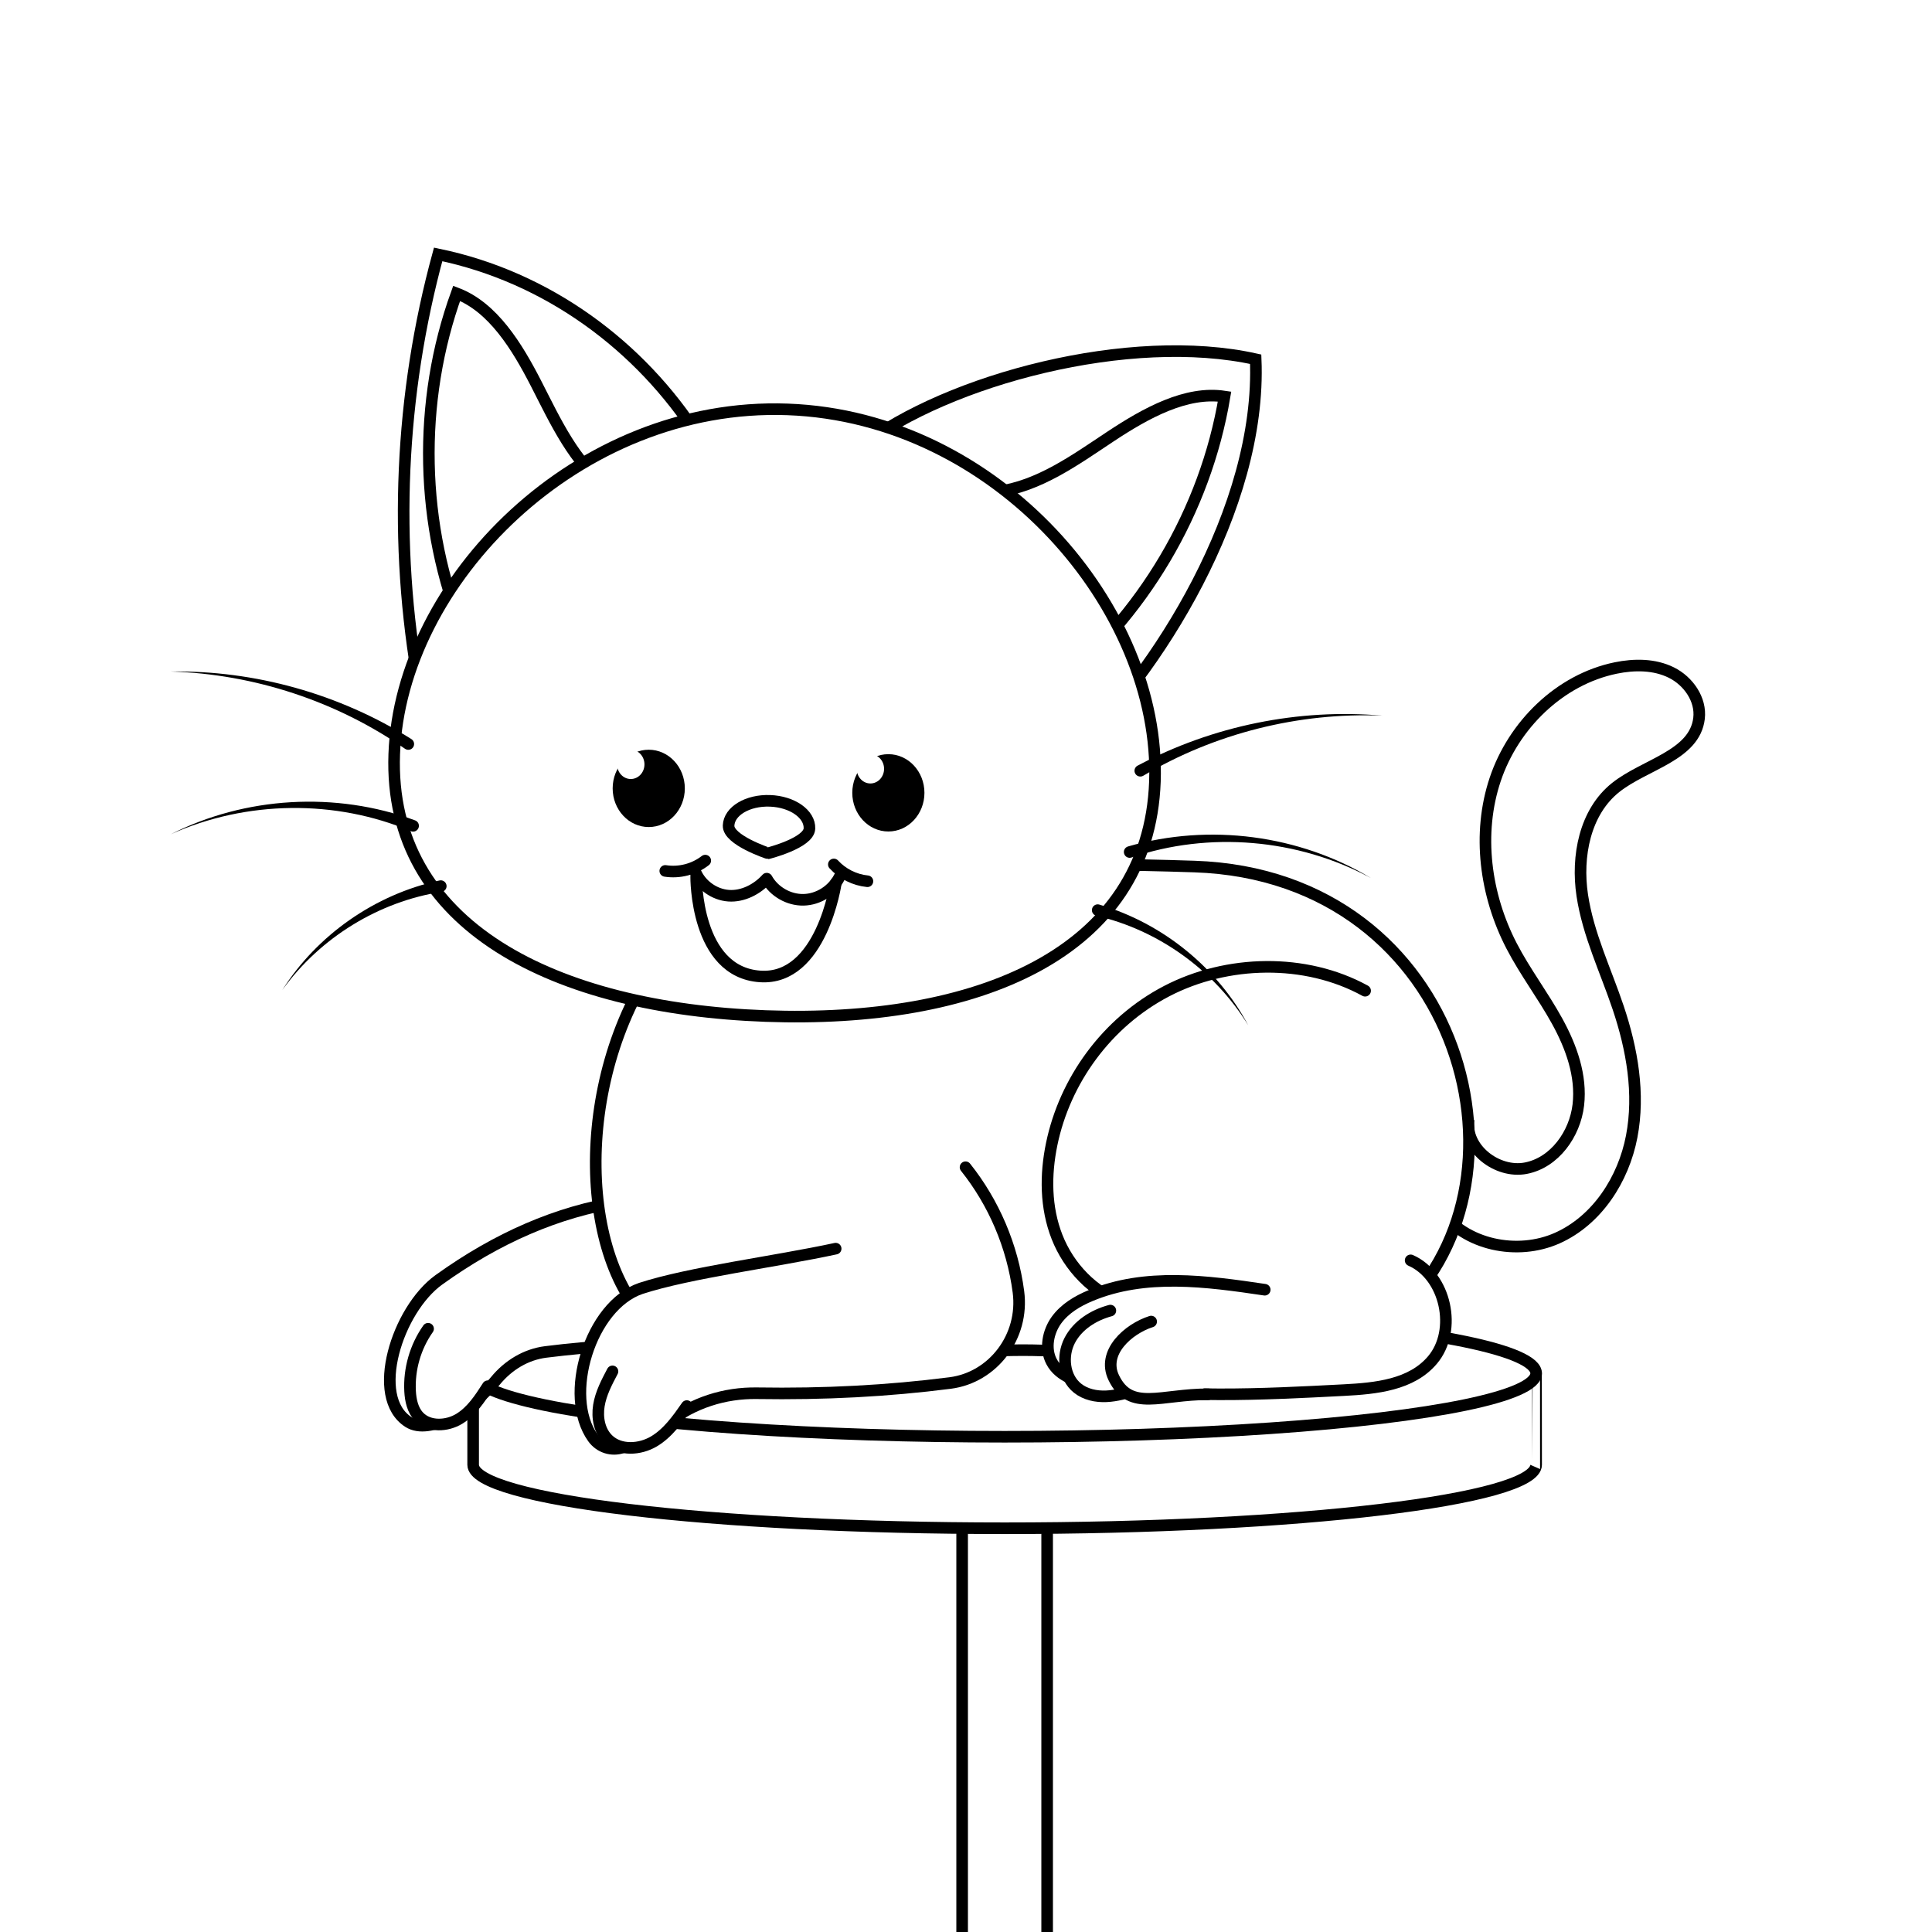 <?xml version="1.0" encoding="utf-8"?>
<!-- Generator: Adobe Illustrator 27.5.0, SVG Export Plug-In . SVG Version: 6.00 Build 0)  -->
<svg version="1.1" xmlns="http://www.w3.org/2000/svg" xmlns:xlink="http://www.w3.org/1999/xlink" x="0px" y="0px"
	 viewBox="0 0 500 500" style="enable-background:new 0 0 500 500;" xml:space="preserve">
<g id="BACKGROUND">
	<rect style="fill:#FFFFFF;" width="500" height="500"/>
</g>
<g id="OBJECTS">
	<g>
		<defs>
			<rect id="SVGID_1_" width="500" height="500"/>
		</defs>
		<clipPath id="SVGID_00000047036984465162847430000015335037495018172602_">
			<use xlink:href="#SVGID_1_"  style="overflow:visible;"/>
		</clipPath>
		<g style="clip-path:url(#SVGID_00000047036984465162847430000015335037495018172602_);">
			<g>
				
					<rect x="249" y="314.36" style="fill:#FFFFFF;stroke:#000000;stroke-width:3;stroke-linecap:round;stroke-linejoin:round;stroke-miterlimit:10;" width="22" height="197"/>
				<g>
					
						<path style="fill:#FFFFFF;stroke:#000000;stroke-width:3;stroke-linecap:round;stroke-linejoin:round;stroke-miterlimit:10;" d="
						M397.55,379.09c0,9.07-61.58,16.42-137.55,16.42s-137.55-7.35-137.55-16.42c0-0.35,0-23.67,0-23.67h275.09
						C397.55,355.41,397.55,378.73,397.55,379.09z"/>
					
						<ellipse style="fill:#FFFFFF;stroke:#000000;stroke-width:3;stroke-miterlimit:10;" cx="260" cy="355.41" rx="137.55" ry="16.42"/>
				</g>
			</g>
			<g>
				<g>
					<g>
						<path style="fill:#FFFFFF;stroke:#000000;stroke-width:3;stroke-linecap:round;stroke-miterlimit:10;" d="M160.61,311
							c-16.43,2.6-31.95,9.38-47.02,20.21c-10.75,7.73-17.99,30.4-7.86,36.82c5.38,3.41,16.24-3.02,22.45-10.63
							c3.34-4.09,7.94-6.88,13.05-7.52c12.34-1.55,24.77-2.24,37.19-2.08C176.41,334.52,170.67,321.89,160.61,311z"/>
						<path style="fill:#FFFFFF;stroke:#000000;stroke-width:3;stroke-linecap:round;stroke-miterlimit:10;" d="M110.79,343.88
							c-3.29,4.66-4.96,10.45-4.66,16.15c0.13,2.39,0.66,4.9,2.32,6.62c2.61,2.71,7.22,2.48,10.43,0.52
							c3.21-1.97,5.34-5.25,7.37-8.42"/>
					</g>
					<path style="fill:#FFFFFF;stroke:#000000;stroke-width:3;stroke-linecap:round;stroke-miterlimit:10;" d="M380.09,289.68
						c-1.13,7.5,7.33,14.08,14.78,12.65c7.45-1.43,12.72-8.82,13.6-16.36s-1.83-15.07-5.49-21.71c-3.66-6.65-8.3-12.73-11.79-19.47
						c-6.82-13.16-8.94-29.02-4.23-43.08c4.71-14.05,16.67-25.84,31.18-28.83c4.81-0.99,10.02-1,14.42,1.19
						c4.4,2.19,7.73,6.96,7.15,11.84c-1.14,9.64-13.97,11.85-21.57,17.89c-7.99,6.35-10.17,17.82-8.65,27.92
						c1.52,10.1,6.06,19.44,9.31,29.12c3.59,10.7,5.61,22.22,3.48,33.3c-2.13,11.08-8.94,21.66-19.24,26.27
						c-10.3,4.61-23.97,1.9-30.49-7.43C375.2,304.57,377.87,296.15,380.09,289.68z"/>
					<path style="fill:#FFFFFF;stroke:#000000;stroke-width:3;stroke-miterlimit:10;" d="M236.21,351.78
						c-19.13,3.21-45.03,3.92-62.13-5.08c-22.44-11.81-27.14-58.52-7.75-92.33c39.98-27.15,72.5-32.44,142.77-30.11
						c70.18,2.33,90.64,83.5,51.28,116.66C327.09,368.96,296.39,341.7,236.21,351.78z"/>
					<g>
						<path style="fill:#FFFFFF;stroke:#000000;stroke-width:3;stroke-linecap:round;stroke-miterlimit:10;" d="M353.29,256.4
							c-15.46-8.49-35.73-8.02-51.33,0.09c-15.6,8.11-26.4,23.24-29.78,39.59c-1.65,7.98-1.62,16.42,1.39,24.07
							c3.01,7.65,9.26,14.41,17.46,17.25"/>
						<g>
							<path style="fill:#FFFFFF;stroke:#000000;stroke-width:3;stroke-linecap:round;stroke-miterlimit:10;" d="M327.31,333.78
								c-15.07-2.24-30.97-4.39-45.11,1.54c-3.35,1.4-6.63,3.33-8.81,6.35c-2.17,3.02-3,7.32-1.29,10.64
								c2.08,4.04,6.93,5.37,11.26,6.1c21.25,3.58,42.94,2.47,64.44,1.35c8.26-0.43,17.47-1.31,22.94-7.81
								c6.51-7.72,3.41-21.81-5.67-25.77"/>
							<path style="fill:#FFFFFF;stroke:#000000;stroke-width:3;stroke-linecap:round;stroke-miterlimit:10;" d="M287.36,339.18
								c-4.34,1.17-8.49,3.77-10.54,7.77c-2.05,4-1.48,9.47,2.02,12.29c2.07,1.67,4.84,2.24,7.49,2.12
								c2.65-0.12,5.23-0.87,7.77-1.62"/>
							<path style="fill:#FFFFFF;stroke:#000000;stroke-width:3;stroke-linecap:round;stroke-miterlimit:10;" d="M297.92,342.02
								c-5.94,1.89-12.83,8-9.68,14.53c4.28,8.88,12.16,4.25,24.44,4.29"/>
						</g>
					</g>
					<g>
						<path style="fill:#FFFFFF;stroke:#000000;stroke-width:3;stroke-linecap:round;stroke-miterlimit:10;" d="M249.88,302.08
							c7.31,9.16,12.14,20.41,13.69,32.25c1.51,11.57-6.55,22.16-17.66,23.59c-16.06,2.06-32.53,2.93-50.05,2.65
							c-8.3-0.13-16.53,2.45-23.15,7.71c-3.5,2.78-7.48,4.92-11.58,6.32c-2.82,0.96-5.91-0.01-7.68-2.48
							c-7.81-10.91-0.7-34.21,12.4-38.68c12.66-4.12,34.61-6.88,50.42-10.29"/>
						<path style="fill:#FFFFFF;stroke:#000000;stroke-width:3;stroke-linecap:round;stroke-miterlimit:10;" d="M158.51,354.91
							c-1.49,2.82-3.01,5.7-3.52,8.85c-0.51,3.15,0.14,6.66,2.46,8.85c3.06,2.89,8.13,2.58,11.76,0.44
							c3.62-2.14,6.14-5.71,8.54-9.16"/>
					</g>
				</g>
				<g>
					<g>
						<path style="fill:#FFFFFF;stroke:#000000;stroke-width:3;stroke-miterlimit:10;" d="M222.71,115.59
							c22.75-17.45,69.78-29.86,102.26-22.62c1.61,38.46-25.78,81.65-47.89,102.21"/>
						<path style="fill:#FFFFFF;stroke:#000000;stroke-width:3;stroke-miterlimit:10;" d="M257.96,127.29
							c10.93-1.43,20.26-8.24,29.45-14.33c9.19-6.08,19.59-11.84,29.5-10.33c-4.94,29.57-21.24,57.09-44.78,75.65
							C270.87,161.62,266.29,145.21,257.96,127.29z"/>
					</g>
					<g>
						<path style="fill:#FFFFFF;stroke:#000000;stroke-width:3;stroke-miterlimit:10;" d="M180.78,113.08
							c-15.09-23.67-39.21-41.42-67.39-47.24c-9.91,36.3-11.6,74.81-4.91,111.84"/>
						<path style="fill:#FFFFFF;stroke:#000000;stroke-width:3;stroke-miterlimit:10;" d="M157.43,126.34
							c-8.81-6.61-13.6-17.13-18.62-26.94s-11.26-19.93-20.63-23.48c-10.21,28.19-9.53,60.16,1.86,87.89
							C129.32,149.91,141.37,137.86,157.43,126.34z"/>
					</g>
					<path style="fill:#FFFFFF;stroke:#000000;stroke-width:3;stroke-miterlimit:10;" d="M102.03,195.15
						c1.62-44.68,47.43-91.17,101.79-89.2c54.36,1.97,96.68,51.66,95.07,96.34c-1.62,44.68-46.39,62.63-100.75,60.66
						C143.77,260.97,100.41,239.83,102.03,195.15z"/>
					<g>
						<g>
							<path d="M104.81,193.78c-17.58-12.23-38.9-19.32-60.6-19.99c21.71-0.33,43.63,5.77,62.26,17.49c0.7,0.44,0.91,1.37,0.47,2.07
								c-0.44,0.7-1.37,0.91-2.07,0.47C104.86,193.81,104.83,193.79,104.81,193.78z"/>
						</g>
						<g>
							<path d="M106.33,215.1c-19.43-8.22-42.53-8.03-62.16,0.82c19.2-9.75,42.65-11.2,63.26-3.61c0.78,0.29,1.18,1.15,0.89,1.93
								s-1.15,1.18-1.93,0.89C106.37,215.12,106.34,215.11,106.33,215.1z"/>
						</g>
						<g>
							<path d="M114.3,230.81c-16.17,2.5-31.44,11.78-41.24,25.41c8.97-14.18,23.88-24.71,40.69-28.36
								c0.81-0.18,1.61,0.34,1.79,1.15c0.18,0.81-0.34,1.61-1.15,1.79C114.36,230.8,114.33,230.81,114.3,230.81z"/>
						</g>
					</g>
					<g>
						<g>
							<path d="M294.41,198.15c19.43-10.34,41.73-14.84,63.36-12.94c-21.7-0.9-43.47,4.62-61.89,15.55
								c-0.71,0.42-1.63,0.19-2.06-0.52c-0.43-0.71-0.19-1.63,0.52-2.06C294.37,198.17,294.39,198.16,294.41,198.15z"/>
						</g>
						<g>
							<path d="M291.94,219.06c21.11-6.09,44.39-2.94,62.84,8.17c-18.94-10.25-41.96-12.1-61.94-5.31c-0.78,0.27-1.64-0.15-1.9-0.94
								c-0.27-0.78,0.15-1.64,0.94-1.9C291.89,219.07,291.92,219.06,291.94,219.06z"/>
						</g>
						<g>
							<path d="M284.51,234.11c16.5,4.85,30.61,16.43,38.53,31.23c-8.78-14.3-23.34-24.66-39.29-28.33
								c-0.81-0.19-1.31-0.99-1.13-1.8c0.19-0.81,0.99-1.31,1.8-1.13C284.44,234.09,284.48,234.1,284.51,234.11z"/>
						</g>
					</g>
					<g>
						<path style="fill:#FFFFFF;stroke:#000000;stroke-width:3;stroke-miterlimit:10;" d="M188.559,213.662
							c0.136-3.747,4.93-6.616,10.708-6.406c5.778,0.209,10.353,3.417,10.217,7.164c-0.136,3.747-10.708,6.406-10.708,6.406
							S188.423,217.409,188.559,213.662z"/>
						<g>
							<g>
								<ellipse cx="167.894" cy="204.032" rx="9.337" ry="10.004"/>
								<path style="fill:#FFFFFF;" d="M166.785,197.819c0,2.093-1.584,3.79-3.538,3.79c-1.954,0-3.538-1.697-3.538-3.79
									s1.584-3.79,3.538-3.79C165.201,194.028,166.785,195.725,166.785,197.819z"/>
							</g>
							<g>
								<ellipse cx="229.907" cy="205.184" rx="9.337" ry="10.004"/>
								<path style="fill:#FFFFFF;" d="M228.798,198.97c0,2.093-1.584,3.79-3.538,3.79c-1.954,0-3.538-1.697-3.538-3.79
									c0-2.093,1.584-3.79,3.538-3.79C227.214,195.18,228.798,196.877,228.798,198.97z"/>
							</g>
						</g>
						<g>
							
								<path style="fill:#FFFFFF;stroke:#000000;stroke-width:3;stroke-linecap:round;stroke-linejoin:round;stroke-miterlimit:10;" d="
								M179.99,225.707c1.45,3.38,4.88,5.83,8.56,6.1c3.67,0.27,7.42-1.65,9.89-4.41c1.87,3.36,5.68,5.55,9.53,5.47
								c3.85-0.09,7.56-2.44,9.28-5.89"/>
							
								<path style="fill:#FFFFFF;stroke:#000000;stroke-width:3;stroke-linecap:round;stroke-linejoin:round;stroke-miterlimit:10;" d="
								M182.519,222.724c-2.889,2.253-6.729,3.243-10.347,2.669"/>
							
								<path style="fill:#FFFFFF;stroke:#000000;stroke-width:3;stroke-linecap:round;stroke-linejoin:round;stroke-miterlimit:10;" d="
								M215.795,223.716c2.239,2.444,5.398,4.024,8.696,4.35"/>
							
								<path style="fill:none;stroke:#000000;stroke-width:3;stroke-linecap:round;stroke-linejoin:round;stroke-miterlimit:10;" d="
								M180.172,226.916c0,0-0.264,24.667,16.574,25.786c15.914,1.058,19.579-24.227,19.579-24.227"/>
						</g>
					</g>
				</g>
			</g>
		</g>
	</g>
</g>
</svg>
